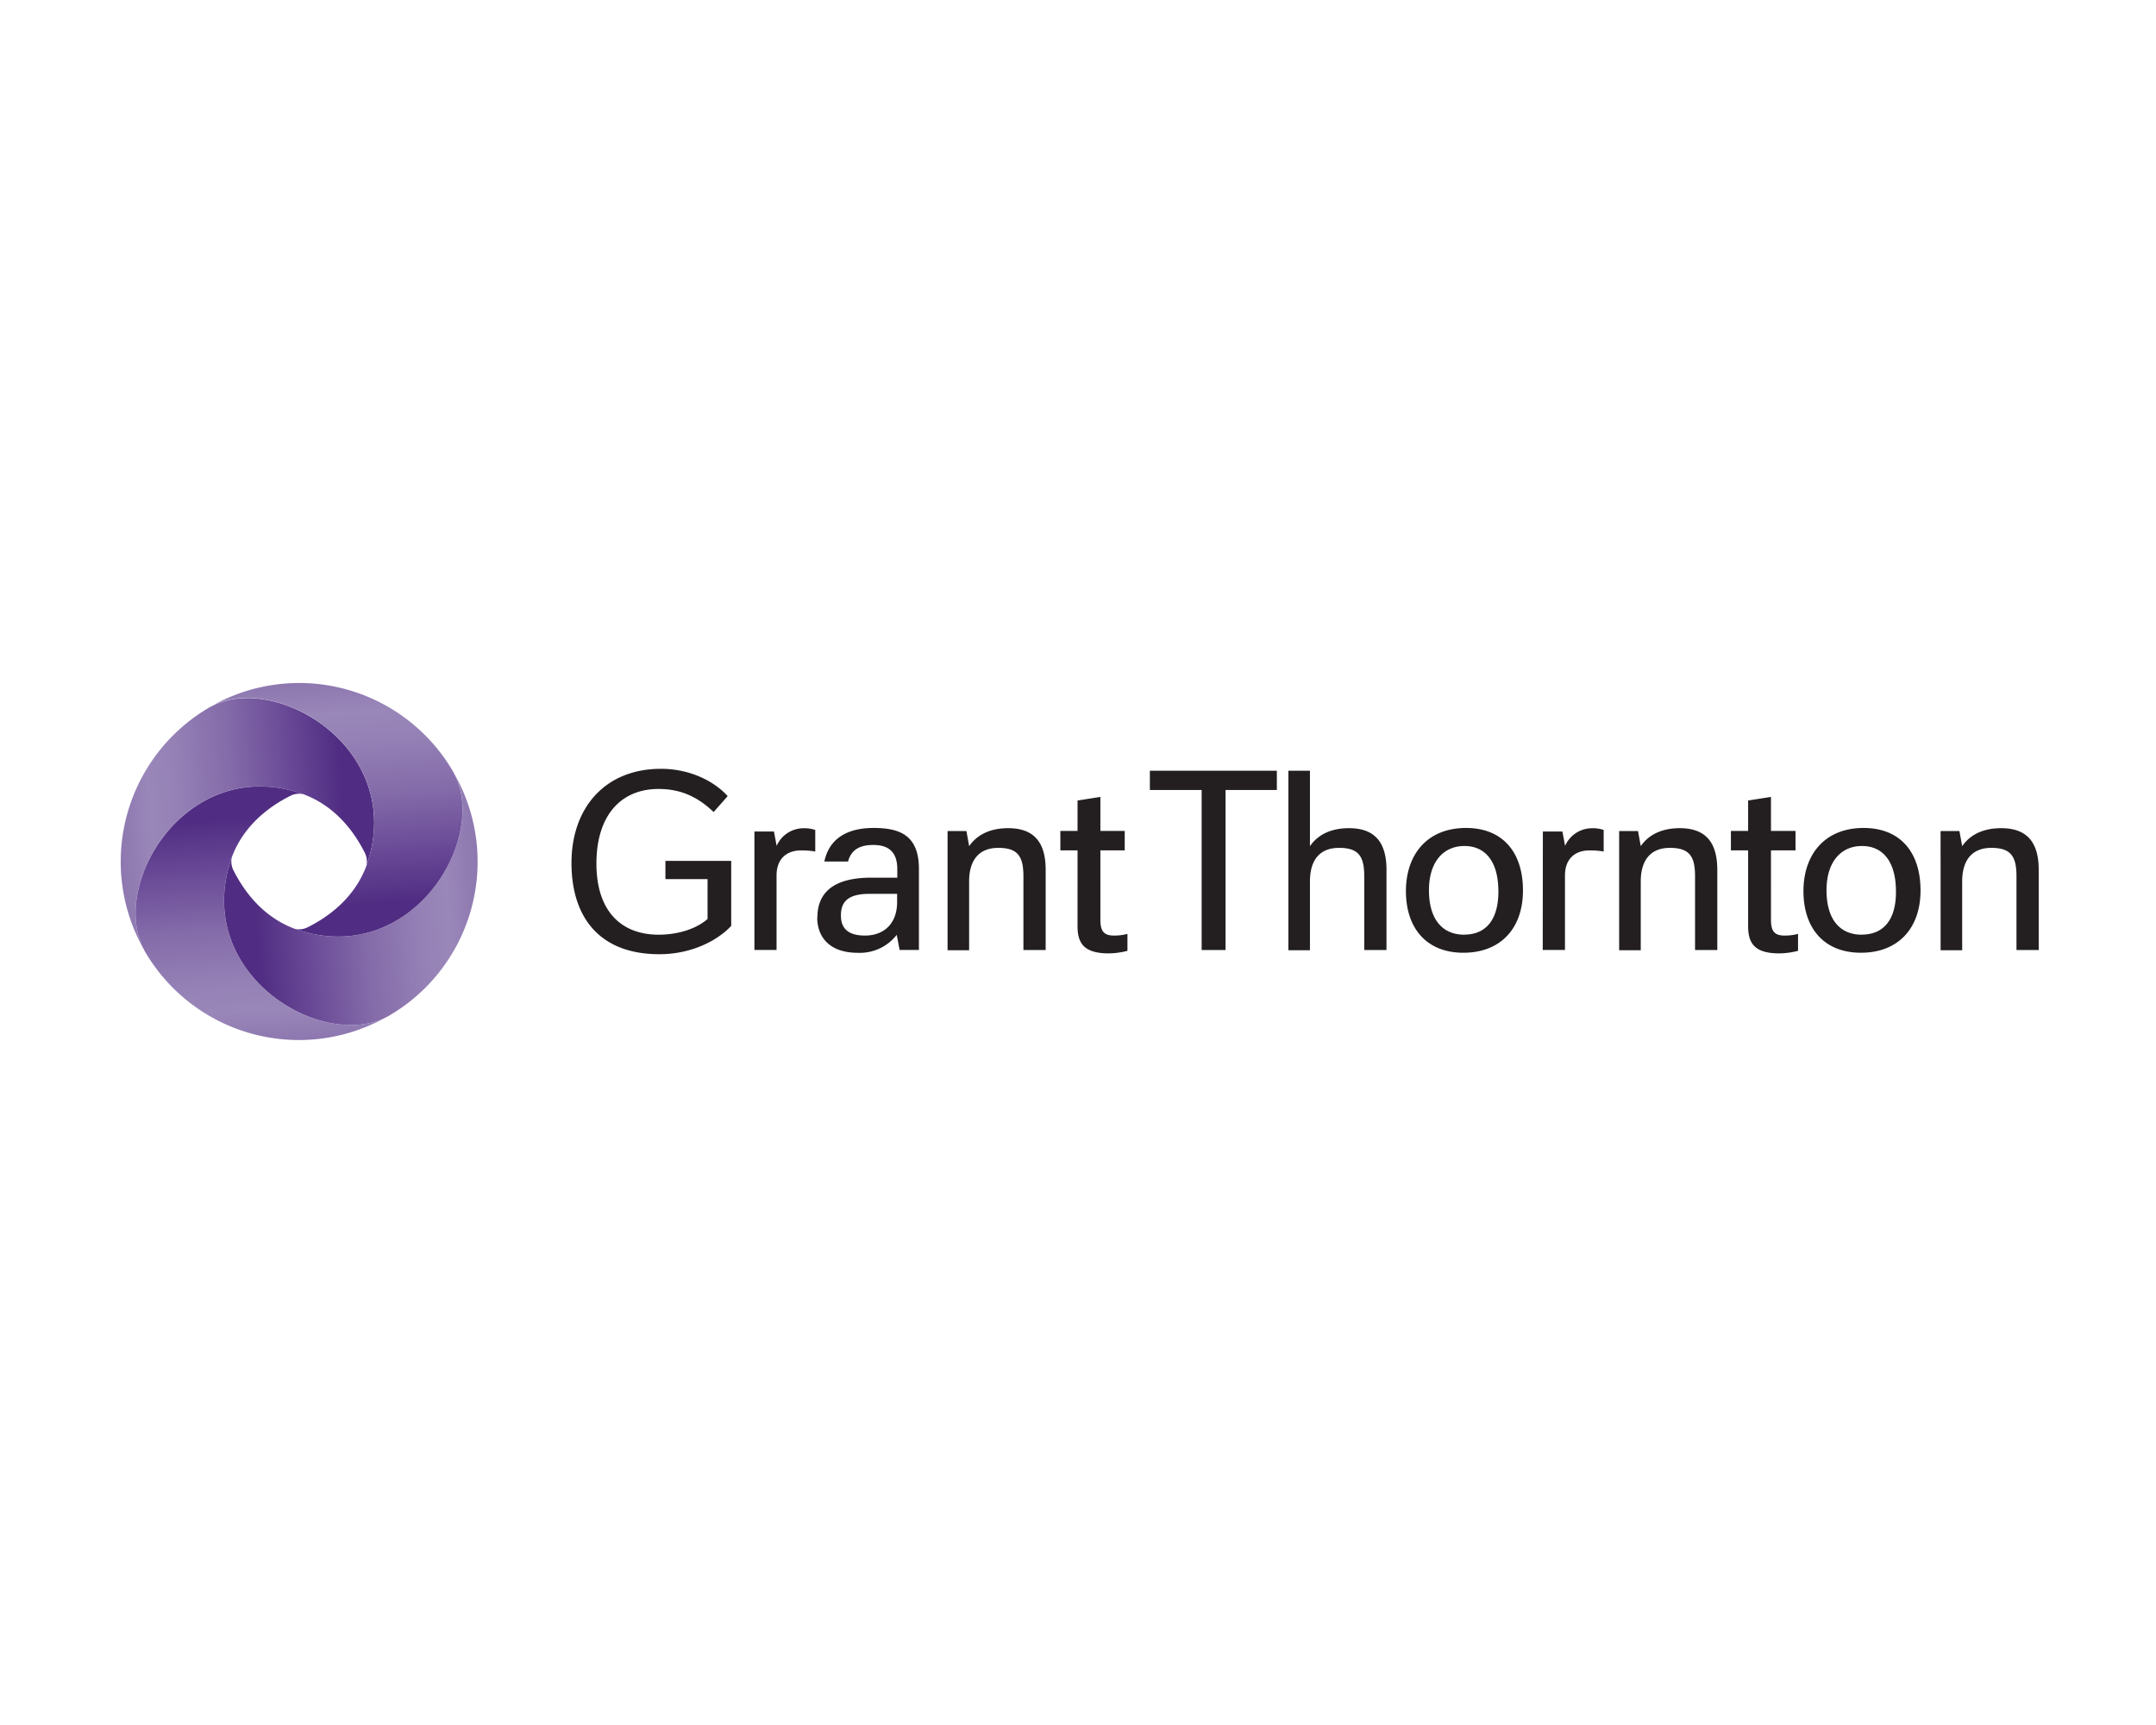 <?xml version="1.0" encoding="utf-8"?>
<!-- Generator: Adobe Illustrator 25.3.1, SVG Export Plug-In . SVG Version: 6.00 Build 0)  -->
<svg id="Layer_1" data-name="Layer 1" xmlns="http://www.w3.org/2000/svg" xmlns:xlink="http://www.w3.org/1999/xlink" viewBox="0 0 600 480"><defs><style>.cls-1{fill:#231f20;}.cls-2{fill:url(#linear-gradient);}.cls-3{fill:url(#linear-gradient-2);}.cls-4{fill:url(#linear-gradient-3);}.cls-5{fill:url(#linear-gradient-4);}</style><linearGradient id="linear-gradient" x1="103.99" y1="838.43" x2="32.84" y2="843.41" gradientTransform="translate(0 -612.74)" gradientUnits="userSpaceOnUse"><stop offset="0" stop-color="#502d82"/><stop offset="0.12" stop-color="#502d82"/><stop offset="0.12" stop-color="#502d82"/><stop offset="0.31" stop-color="#684896"/><stop offset="0.55" stop-color="#846ba9"/><stop offset="0.75" stop-color="#9480b5"/><stop offset="0.87" stop-color="#9a87b9"/><stop offset="1" stop-color="#8d77af"/></linearGradient><linearGradient id="linear-gradient-2" x1="41.72" y1="368.07" x2="-29.45" y2="373.04" gradientTransform="translate(-298.91 260.7) rotate(-90)" xlink:href="#linear-gradient"/><linearGradient id="linear-gradient-3" x1="512.04" y1="305.8" x2="440.86" y2="310.78" gradientTransform="translate(574.53 559.62) rotate(180)" xlink:href="#linear-gradient"/><linearGradient id="linear-gradient-4" x1="574.31" y1="776.17" x2="503.13" y2="781.15" gradientTransform="translate(873.45 -313.83) rotate(90)" xlink:href="#linear-gradient"/></defs><g id="svg-icon-logo"><path class="cls-1" d="M240.73,260.33c-4.9,0-6.71-2.16-6.71-5.61,0-4,2.22-6,8-6h7.64V251C249.66,257.06,245.93,260.33,240.73,260.33Zm-13.3-5c0,4.72,2.74,9.8,11.32,9.8a13,13,0,0,0,10.8-5l.81,4.2h5.37V241.77c0-9.69-5.78-11.38-12.66-11.38-5.2,0-12,1.52-13.66,9.34H236c.81-2.92,2.8-4.61,7-4.61,3.44,0,6.71,1.22,6.71,6.71v2.39h-7.24c-8.81,0-15,2.92-15,11.15Zm-17.51,9h6.19V243.64c0-4.85,3-7,6.77-7a22.61,22.61,0,0,1,4,.3v-6a9.42,9.42,0,0,0-3.27-.47,8.17,8.17,0,0,0-7.47,4.9l-.76-4h-5.43v33.09Zm219.41,0h6.19V243.64c0-4.85,3-7,6.77-7a22.43,22.43,0,0,1,4,.3v-6a9.33,9.33,0,0,0-3.26-.47,8.16,8.16,0,0,0-7.47,4.9l-.76-4h-5.43ZM313,236.63v-5.42h-6.77v-9.46l-6.36,1v8.46h-4.78v5.42h4.78V257.7c0,4.73,1.75,7.59,8.7,7.59a21.73,21.73,0,0,0,5.19-.71v-4.72a13.85,13.85,0,0,1-3.79.47c-2.92,0-3.74-1.41-3.74-4.44V236.63Zm186.68,0v-5.42h-6.83v-9.46l-6.36,1v8.46h-4.79v5.42h4.79V257.7c0,4.73,1.75,7.59,8.69,7.59a21.81,21.81,0,0,0,5.2-.71v-4.72a13.92,13.92,0,0,1-3.8.47c-2.91,0-3.73-1.41-3.73-4.44V236.63Zm-92.2,23.46c-5.95,0-9.81-4.14-9.81-12.37,0-7.88,4-12.31,9.87-12.31s9.45,4.37,9.45,12.66c0,8.05-3.62,12-9.51,12Zm110.64,0c-6,0-9.81-4.14-9.81-12.37,0-7.88,4-12.31,9.86-12.31s9.46,4.37,9.46,12.66c.05,8.05-3.62,12-9.51,12Zm-67.58,4.32h6.07V245.27c0-5.49,2.39-9.34,8.11-9.34,5.37,0,7,2.28,7,7.88v20.54h6.19V242.06c0-7.64-3.21-11.61-10.45-11.61-5,0-8.63,1.81-10.85,5l-.76-4.2h-5.25v33.2Zm-186.84,0h6V245.27c0-5.49,2.39-9.34,8.11-9.34,5.37,0,7,2.28,7,7.88v20.54H291V242.06c0-7.64-3.2-11.61-10.44-11.61-5,0-8.64,1.81-10.85,5l-.76-4.2h-5.25v33.2Zm276.36,0h6V245.27c0-5.49,2.39-9.34,8.11-9.34,5.37,0,7,2.28,7,7.88v20.54h6.19V242.06c0-7.64-3.21-11.61-10.45-11.61-5,0-8.64,1.81-10.85,5l-.76-4.2h-5.25ZM355.34,219.83v-5.37H320v5.37h14.41v44.52h6.65V219.83Zm3.21,44.58h6V245.27c0-5.49,2.33-9.34,8.11-9.34,5.37,0,7,2.28,7,7.88v20.54h6.19V242.06c0-7.64-3.21-11.61-10.45-11.61-5,0-8.63,1.81-10.85,5V214.46h-6ZM185.12,244.63h11.79v11.09c-3.62,3.15-9.1,4.37-13.54,4.37-11.08,0-17.39-7.18-17.39-19.78,0-13.36,6.77-20.77,17.28-20.77,6.24,0,10.91,2.21,15.34,6.42l3.91-4.44c-4-4.38-10.79-7.59-18.55-7.59-15.64,0-24.92,10.92-24.92,26.2,0,15,7.7,25.39,24.45,25.39,9.22,0,16.4-4,20-7.88V239.55H185.18v5.08ZM408,230.39c-11,0-16.74,7.59-16.74,17.56,0,10.33,5.72,17.16,16,17.16s16.57-6.71,16.57-17.33c0-10.91-5.9-17.39-15.82-17.39Zm110.64,0c-11,0-16.75,7.59-16.75,17.56,0,10.33,5.72,17.16,16,17.16s16.58-6.71,16.58-17.33c0-10.91-5.9-17.39-15.82-17.39Z"/><path class="cls-2" d="M83.24,220.59c7.82,2.51,14,8.28,18.21,16.57a5.38,5.38,0,0,1,.52,3.73c.12-.41.29-.76.41-1.16,10-31.51-25.5-52.7-43.53-43.18a9.14,9.14,0,0,0-1.05.58,49.63,49.63,0,0,0-17.8,67C30.55,246.09,51.67,210.55,83.24,220.59Z"/><path class="cls-3" d="M64.1,239.73c2.51-7.82,8.29-14,16.57-18.21a5.35,5.35,0,0,1,3.74-.52c-.41-.12-.76-.3-1.17-.41-31.51-10-52.69,25.5-43.24,43.53a9.14,9.14,0,0,0,.58,1.05,49.55,49.55,0,0,0,67,17.8C89.6,292.42,54.06,271.24,64.1,239.73Z"/><path class="cls-4" d="M83.24,258.87c-7.82-2.51-14-8.29-18.21-16.58a5.38,5.38,0,0,1-.52-3.73c-.12.41-.29.76-.41,1.17-10,31.51,25.5,52.69,43.53,43.24a9.25,9.25,0,0,0,1.05-.59,49.54,49.54,0,0,0,17.8-67C135.87,233.37,114.75,268.9,83.24,258.87Z"/><path class="cls-5" d="M102.38,239.73c-2.51,7.82-8.29,14-16.57,18.2a5.36,5.36,0,0,1-3.74.53c.41.11.76.29,1.17.41,31.51,10,52.69-25.5,43.18-43.54a9.14,9.14,0,0,0-.58-1.05,49.54,49.54,0,0,0-67-17.79C76.88,187,112.42,208.22,102.38,239.73Z"/></g></svg>
